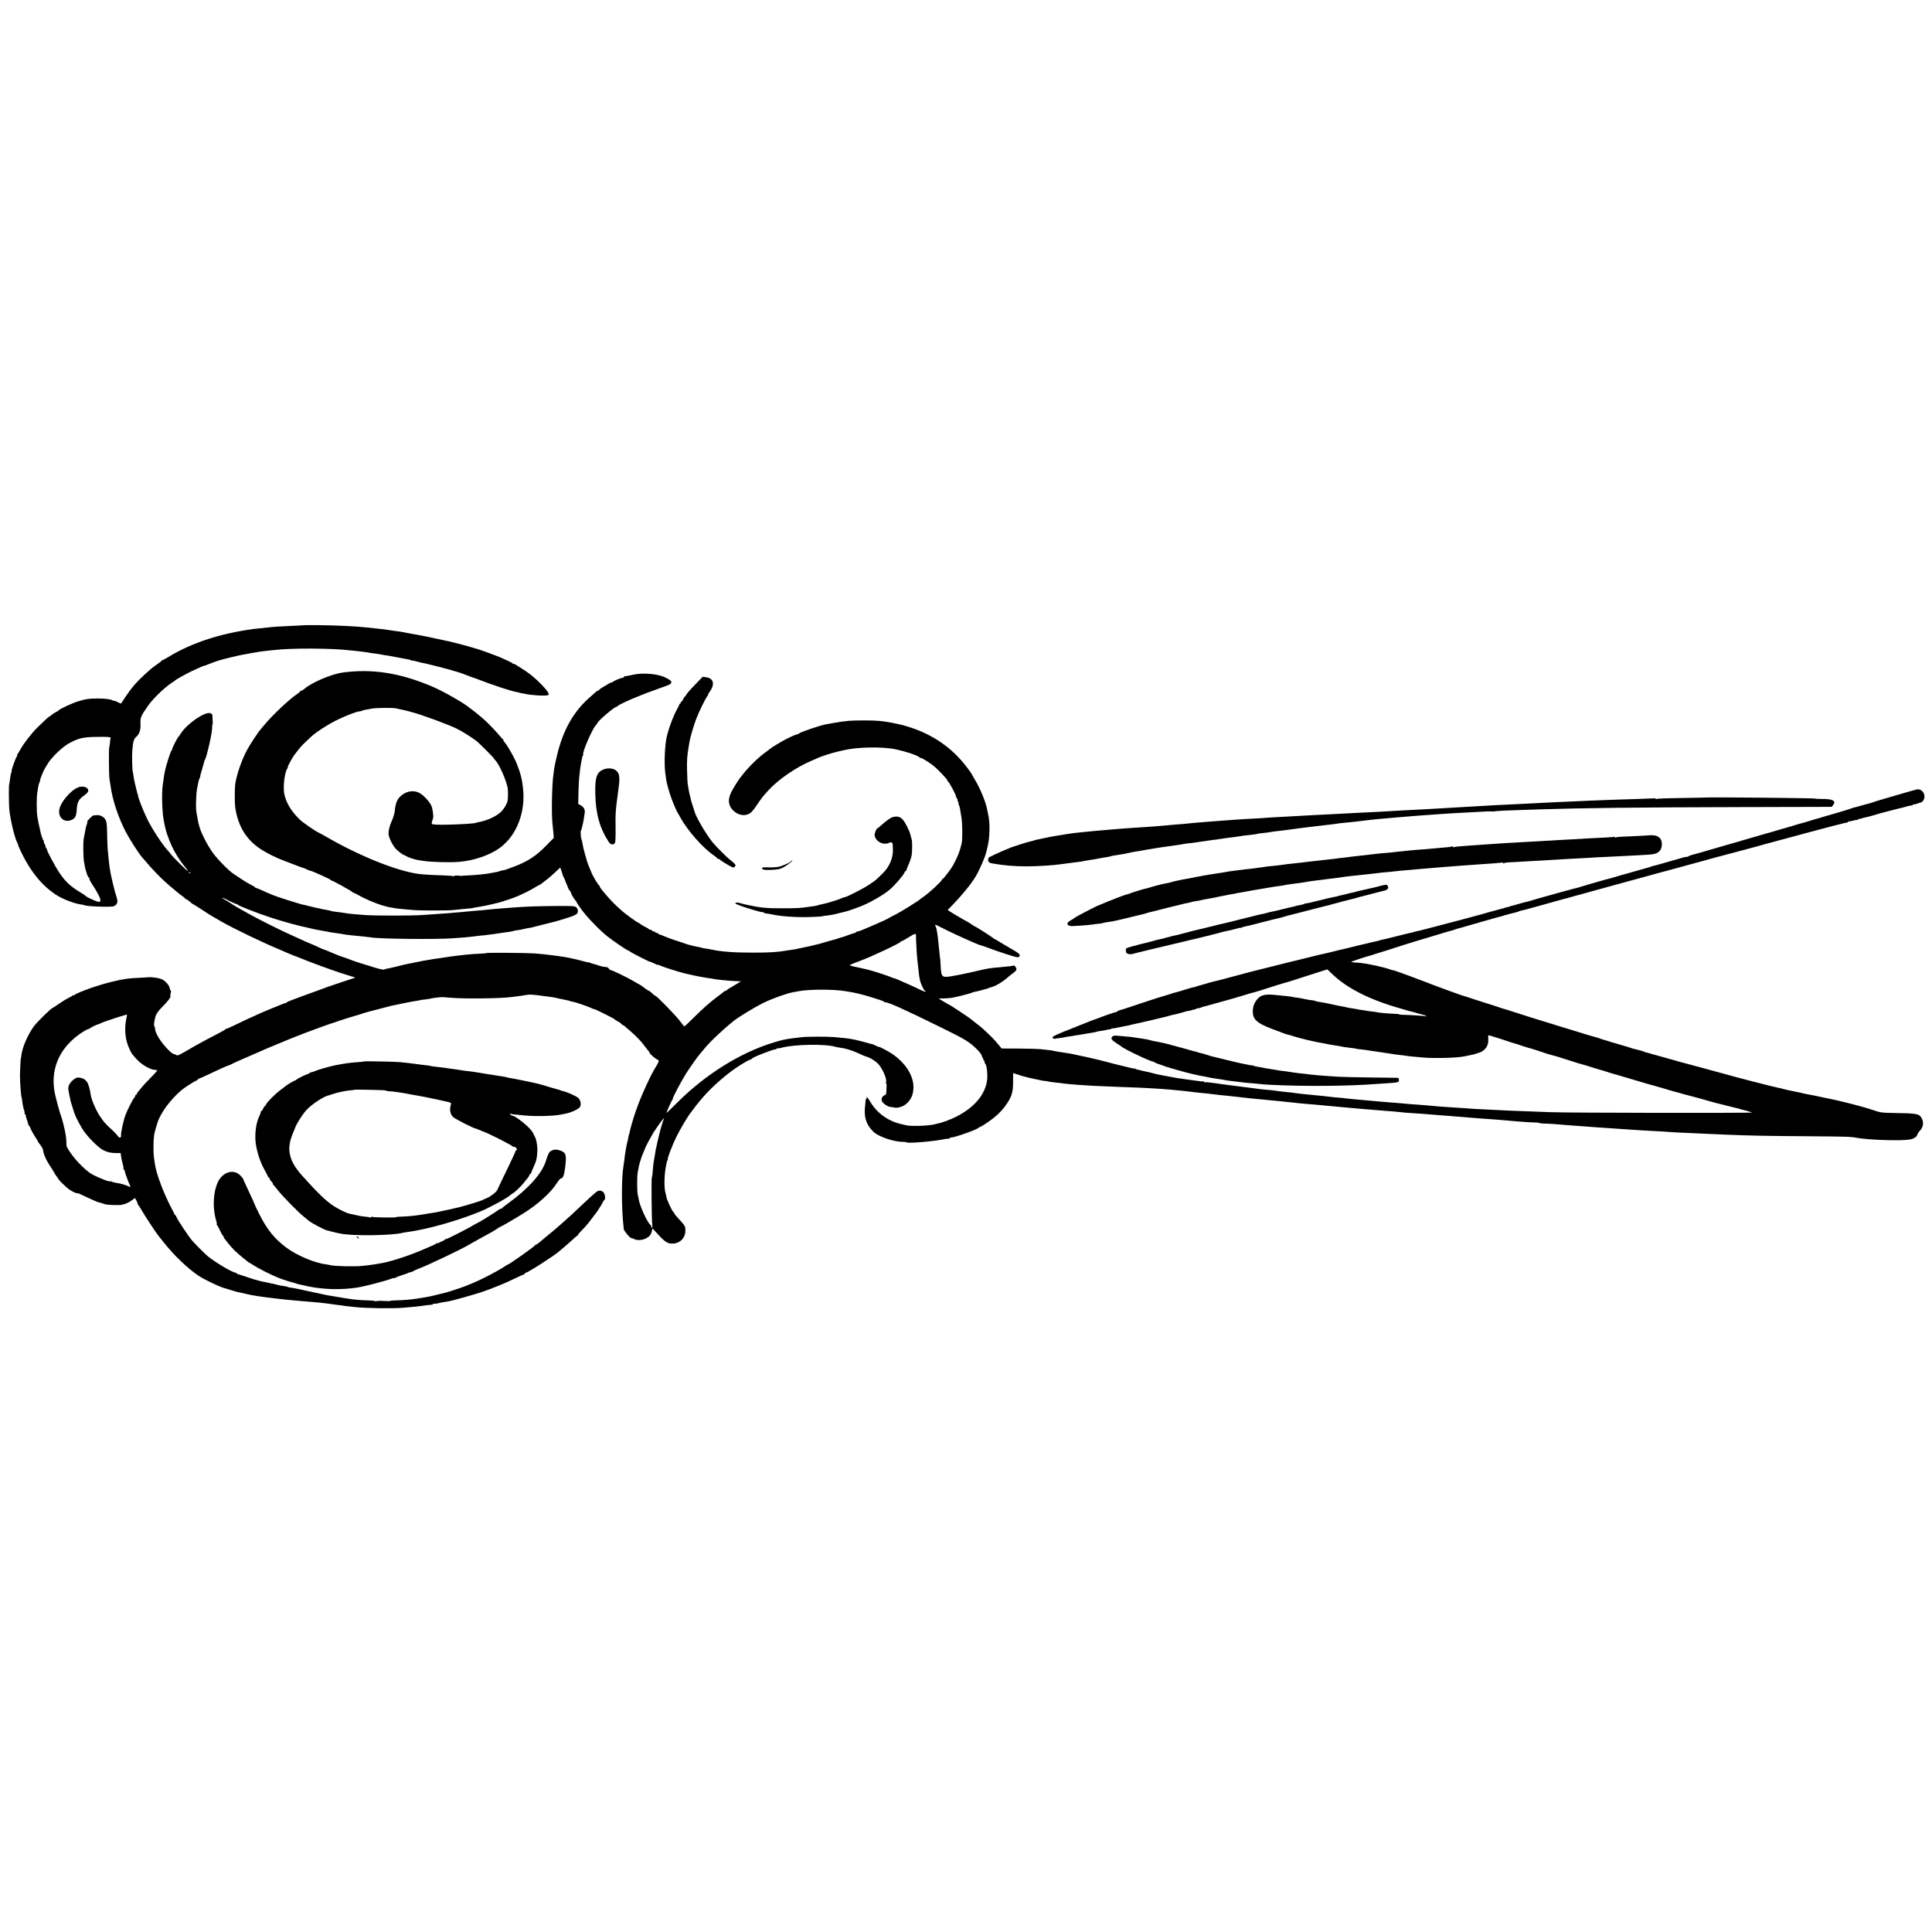 <?xml version="1.0" standalone="no"?>
<!DOCTYPE svg PUBLIC "-//W3C//DTD SVG 20010904//EN"
 "http://www.w3.org/TR/2001/REC-SVG-20010904/DTD/svg10.dtd">
<svg version="1.0" xmlns="http://www.w3.org/2000/svg"
 width="2400pt" height="2400pt" viewBox="0 0 2400 2400"
 preserveAspectRatio="xMidYMid meet">
<g transform="translate(0,2400) scale(0.1,-0.1)"
fill="#000000" stroke="none">
<path d="M3797 16234 c-1 -1 -69 -4 -152 -8 -153 -6 -249 -12 -320 -21 -22 -3
-65 -7 -95 -10 -30 -3 -68 -7 -85 -9 -414 -57 -765 -172 -1051 -346 -36 -22
-70 -40 -74 -40 -5 0 -10 -3 -12 -7 -1 -5 -25 -24 -53 -43 -62 -43 -74 -53
-143 -115 -110 -100 -177 -177 -249 -285 -31 -47 -57 -87 -59 -89 -2 -2 -21 6
-44 18 -22 11 -40 18 -40 15 0 -2 -8 0 -19 5 -30 16 -99 25 -196 24 -101 0
-140 -6 -234 -35 -68 -20 -233 -97 -239 -110 -2 -4 -18 -15 -36 -23 -19 -9
-43 -25 -54 -35 -12 -11 -24 -20 -26 -20 -9 0 -61 -48 -150 -136 -79 -78 -171
-198 -216 -279 -12 -22 -27 -46 -32 -52 -6 -7 -8 -13 -4 -13 4 0 0 -10 -8 -22
-18 -29 -68 -170 -61 -176 2 -3 0 -12 -5 -21 -5 -9 -12 -44 -15 -76 -4 -33 -9
-63 -11 -67 -6 -10 -5 -242 1 -308 12 -130 65 -353 100 -420 8 -16 13 -30 11
-30 -3 0 20 -50 49 -110 115 -232 257 -401 430 -511 80 -50 214 -102 298 -114
23 -4 44 -8 47 -10 26 -16 336 -26 365 -12 46 23 54 55 30 122 -8 22 -28 96
-44 165 -28 118 -37 168 -46 250 -2 19 -6 60 -10 90 -9 83 -13 172 -15 302 -2
95 -6 122 -21 148 -22 35 -67 58 -107 54 -15 -1 -33 -2 -40 -3 -15 -1 -85 -71
-78 -78 3 -3 1 -16 -4 -29 -10 -24 -16 -52 -26 -109 -3 -16 -9 -50 -14 -73 -9
-49 -6 -251 5 -297 4 -16 8 -39 9 -50 2 -11 6 -27 8 -35 3 -8 11 -34 18 -57 7
-24 17 -43 22 -43 4 0 8 -7 8 -16 0 -8 12 -34 27 -57 43 -64 51 -78 80 -132
42 -79 41 -109 -6 -95 -37 10 -139 59 -146 69 -2 5 -35 27 -72 49 -118 71
-186 135 -260 247 -47 70 -156 275 -147 275 2 0 -3 11 -12 25 -9 14 -13 25
-10 25 4 0 -1 11 -10 25 -9 14 -13 25 -9 25 4 0 3 6 -2 13 -10 12 -34 78 -39
107 -2 8 -8 38 -14 65 -7 28 -13 59 -15 70 -2 11 -7 38 -11 60 -10 57 -11 231
-2 290 4 28 10 65 13 83 3 19 10 42 15 52 6 11 9 23 9 27 -2 7 7 34 28 83 3 8
7 17 8 20 3 12 38 73 67 117 49 75 176 195 248 235 120 67 177 81 342 84 151
3 192 -1 182 -18 -3 -5 -7 -29 -8 -52 -2 -24 -5 -47 -8 -52 -9 -14 -6 -361 3
-409 4 -23 10 -60 13 -81 21 -164 93 -383 185 -562 49 -94 156 -262 203 -318
146 -173 256 -285 377 -384 23 -19 53 -44 65 -55 12 -11 39 -31 59 -45 20 -14
37 -28 37 -32 0 -5 5 -8 10 -8 11 0 24 -10 61 -42 10 -10 21 -18 24 -18 3 0
52 -30 108 -67 57 -38 112 -73 123 -79 11 -7 68 -40 128 -74 152 -87 512 -260
731 -351 11 -4 50 -22 88 -38 37 -16 70 -30 72 -30 3 -1 22 -8 43 -16 54 -23
225 -89 312 -120 41 -15 82 -29 90 -32 8 -4 18 -7 23 -8 4 -2 9 -4 12 -5 3 -1
8 -3 13 -4 4 -1 21 -7 37 -13 17 -7 77 -26 135 -44 l105 -33 -170 -56 c-93
-31 -177 -60 -185 -63 -8 -4 -64 -24 -125 -46 -60 -21 -148 -53 -195 -71 -47
-18 -105 -40 -130 -49 -25 -9 -46 -19 -48 -23 -2 -5 -9 -8 -16 -8 -12 0 -336
-134 -371 -153 -11 -6 -22 -12 -25 -12 -11 -3 -105 -47 -214 -100 -62 -30
-118 -55 -124 -55 -6 0 -12 -3 -14 -8 -1 -4 -50 -32 -108 -61 -58 -30 -123
-64 -145 -76 -96 -52 -163 -90 -248 -140 -72 -42 -94 -51 -105 -42 -8 6 -23
12 -35 14 -11 2 -41 25 -66 51 -95 97 -163 206 -165 263 -1 16 -4 29 -8 29
-13 0 3 107 23 148 12 24 50 71 86 106 60 59 99 113 89 123 -2 3 0 18 4 34 5
16 5 31 1 34 -5 2 -11 17 -14 33 -7 35 -52 85 -94 106 -18 9 -55 18 -82 21
-26 2 -52 5 -57 6 -5 1 -11 1 -14 0 -3 -1 -54 -4 -115 -7 -159 -7 -192 -11
-355 -50 -163 -38 -426 -131 -467 -165 -7 -7 -13 -8 -13 -3 0 5 -4 4 -8 -2 -4
-6 -28 -20 -53 -32 -25 -12 -78 -45 -118 -72 -40 -28 -74 -50 -76 -50 -15 0
-186 -167 -231 -225 -72 -94 -147 -264 -158 -360 -3 -22 -5 -40 -6 -40 -4 0
-11 -130 -12 -205 -1 -92 14 -285 21 -285 2 0 4 -16 6 -35 5 -48 15 -99 26
-127 5 -14 7 -29 3 -34 -3 -5 0 -9 5 -9 6 0 10 -3 9 -7 -2 -7 15 -66 29 -103
4 -8 5 -18 5 -22 -1 -5 2 -8 6 -8 4 0 14 -17 21 -37 8 -21 31 -64 52 -96 22
-32 39 -62 39 -65 0 -4 14 -24 31 -45 17 -21 33 -50 34 -65 5 -49 42 -132 91
-202 17 -25 39 -61 49 -80 10 -18 24 -40 31 -48 8 -7 14 -17 14 -20 0 -13 100
-111 143 -140 42 -29 85 -48 100 -44 4 1 60 -23 123 -54 63 -30 126 -57 139
-60 13 -2 35 -8 47 -13 13 -5 26 -9 31 -10 4 0 8 -1 10 -2 24 -8 168 -12 197
-6 57 13 80 24 121 52 l46 33 18 -34 c9 -18 17 -36 15 -40 -1 -4 2 -10 7 -13
5 -3 24 -33 43 -66 30 -54 177 -278 207 -315 6 -8 41 -51 76 -95 124 -155 292
-315 422 -402 76 -51 284 -149 335 -158 3 -1 32 -9 65 -20 75 -23 74 -23 110
-30 17 -3 50 -11 75 -17 25 -6 54 -12 65 -14 11 -1 49 -8 85 -15 36 -6 81 -12
100 -14 19 -2 53 -6 75 -9 22 -3 63 -8 90 -11 28 -3 71 -8 97 -11 43 -4 84 -8
213 -19 183 -15 263 -23 300 -29 20 -4 92 -13 155 -21 19 -2 35 -4 35 -5 0 -1
20 -3 45 -6 25 -2 65 -7 90 -10 128 -15 466 -21 600 -10 141 12 202 18 221 21
26 5 129 18 147 18 6 0 12 4 12 9 0 5 4 6 10 3 5 -3 27 -1 47 4 34 9 61 14
138 26 45 7 326 86 407 114 141 48 295 111 411 168 59 29 112 53 117 53 6 0
10 5 10 10 0 6 3 9 8 8 17 -5 367 219 421 270 10 9 37 32 60 51 23 19 68 58
99 87 31 30 60 54 64 54 5 0 8 4 8 10 0 5 19 28 43 52 48 48 92 100 122 142
11 16 25 33 30 40 26 27 97 136 114 173 5 11 14 24 19 27 16 10 8 73 -12 95
-11 12 -31 21 -45 21 -29 0 -42 -10 -200 -158 -160 -151 -170 -160 -247 -228
-88 -79 -112 -99 -204 -174 -41 -34 -87 -72 -103 -86 -15 -13 -31 -24 -36 -24
-5 0 -11 -4 -13 -8 -6 -16 -326 -242 -342 -242 -3 0 -24 -13 -48 -29 -80 -53
-283 -159 -388 -201 -30 -12 -68 -28 -85 -35 -32 -14 -207 -72 -240 -80 -11
-3 -56 -14 -100 -25 -104 -26 -118 -29 -195 -41 -36 -5 -76 -12 -90 -14 -40
-8 -170 -18 -242 -19 -38 -1 -68 -3 -68 -6 0 -4 -41 -4 -135 1 -5 0 -22 -2
-37 -4 -16 -2 -28 -1 -28 2 0 3 -35 6 -78 7 -70 1 -174 9 -234 19 -13 2 -41 7
-63 10 -44 7 -133 22 -180 30 -16 3 -41 7 -55 10 -34 8 -56 13 -115 25 -27 6
-59 12 -70 15 -106 24 -216 47 -242 49 -17 2 -36 6 -41 10 -6 3 -32 9 -58 12
-27 3 -51 7 -55 10 -4 2 -51 13 -105 24 -55 11 -106 22 -114 24 -71 18 -117
32 -190 58 -47 16 -91 30 -97 31 -7 0 -13 4 -13 9 0 4 -6 8 -14 8 -36 0 -263
135 -348 207 -39 33 -150 145 -193 194 -44 50 -195 279 -195 295 0 8 -3 14 -7
14 -5 0 -13 10 -18 23 -6 12 -23 45 -37 72 -99 191 -185 420 -203 540 -3 16
-9 56 -13 87 -8 57 -7 214 2 275 4 27 16 72 41 153 38 123 162 291 300 408 30
26 146 101 175 114 17 7 30 16 30 20 0 5 4 8 9 8 5 0 58 23 117 51 60 28 136
64 169 79 33 15 71 31 85 35 14 4 30 11 35 15 6 4 64 31 130 60 66 28 136 59
155 67 19 9 53 23 75 33 22 10 56 24 75 33 19 8 76 32 125 52 50 20 104 42
120 50 17 7 73 29 125 50 52 20 104 40 115 45 35 15 326 120 344 124 9 1 28 8
42 14 30 12 251 81 277 87 9 2 30 8 47 15 16 6 55 17 85 25 30 7 100 25 155
40 118 32 99 27 252 59 68 14 144 28 170 32 27 3 51 8 54 10 3 1 32 6 65 9 32
4 61 8 64 10 8 5 113 18 140 18 14 0 59 -3 100 -7 163 -16 648 -10 770 9 14 2
48 7 77 10 29 3 74 10 100 15 44 8 79 6 238 -16 22 -3 56 -7 75 -10 19 -2 46
-7 60 -11 14 -3 32 -7 40 -9 8 -2 31 -6 50 -10 19 -5 40 -9 45 -10 6 -1 13 -3
18 -4 4 -1 12 -4 17 -5 6 -1 11 -3 13 -5 1 -1 11 -3 22 -4 32 -4 207 -65 238
-82 15 -8 27 -12 27 -9 0 6 241 -114 250 -124 7 -8 41 -29 60 -38 8 -4 23 -15
33 -26 9 -11 17 -17 17 -13 0 4 6 1 14 -6 7 -7 35 -32 62 -54 88 -75 152 -142
199 -209 11 -15 28 -36 38 -47 9 -10 17 -22 17 -27 0 -12 67 -70 95 -83 21 -9
22 -14 12 -37 -6 -14 -19 -37 -28 -51 -57 -85 -190 -375 -239 -520 -12 -36
-25 -72 -28 -80 -3 -8 -6 -19 -8 -25 -1 -5 -12 -41 -24 -80 -11 -38 -23 -83
-26 -99 -2 -16 -7 -32 -9 -36 -2 -4 -7 -22 -10 -41 -3 -19 -10 -50 -15 -69 -5
-19 -12 -53 -15 -75 -4 -22 -8 -50 -10 -61 -2 -12 -7 -48 -10 -80 -4 -33 -9
-67 -11 -78 -24 -130 -24 -513 0 -726 2 -14 4 -34 4 -46 2 -24 77 -114 95
-114 7 0 23 -6 37 -13 41 -22 119 -12 165 21 30 21 42 38 50 70 l11 42 69 -75
c91 -99 124 -118 191 -113 88 7 150 75 148 163 -1 55 1 52 -96 159 -21 22 -38
44 -38 48 0 4 -6 13 -14 20 -24 24 -94 180 -88 195 0 2 -4 17 -9 35 -22 73
-19 234 7 358 9 42 9 45 17 58 5 6 6 12 3 12 -11 0 57 178 105 275 47 96 147
265 179 302 8 10 26 34 40 53 13 19 29 40 35 46 5 6 24 28 40 49 109 136 288
299 445 407 74 51 171 107 184 106 5 0 12 4 15 9 10 15 96 52 239 103 28 10
52 16 52 13 0 -3 7 0 15 7 8 7 15 10 15 7 0 -3 23 1 52 8 159 43 546 48 666
11 9 -3 33 -8 52 -10 79 -10 158 -35 248 -77 34 -17 71 -32 81 -34 34 -6 101
-45 140 -81 56 -50 123 -198 108 -238 -4 -9 -3 -16 1 -16 4 0 7 -12 6 -27 -1
-16 -3 -47 -3 -70 -1 -24 -6 -43 -11 -43 -6 0 -20 -8 -31 -19 -31 -29 -20 -71
26 -102 20 -14 43 -26 49 -27 6 -1 27 -5 46 -7 53 -9 52 -9 100 5 61 16 124
82 144 150 51 171 -45 366 -250 508 -41 28 -164 93 -164 87 0 -3 -17 3 -37 14
-21 10 -41 19 -45 20 -5 1 -9 1 -10 2 -2 0 -10 2 -18 4 -8 2 -51 14 -95 26
-86 22 -88 23 -152 34 -43 7 -71 10 -203 22 -80 7 -345 6 -395 -1 -16 -2 -55
-7 -85 -10 -118 -14 -159 -22 -275 -58 -410 -125 -844 -397 -1192 -745 -73
-73 -133 -130 -133 -128 0 14 66 161 75 167 5 4 7 8 3 8 -11 0 100 211 164
313 47 75 147 216 172 243 6 7 27 31 46 55 73 92 228 239 377 359 55 44 261
170 358 218 108 54 300 123 380 137 17 2 41 7 55 10 129 27 450 28 600 1 14
-2 43 -7 65 -11 49 -8 143 -31 210 -51 130 -39 191 -60 196 -67 3 -5 10 -8 15
-8 36 3 230 -84 689 -310 306 -150 351 -178 443 -266 33 -32 64 -70 67 -86 4
-15 11 -30 16 -33 5 -3 7 -10 4 -15 -4 -5 -1 -9 4 -9 6 0 11 -9 11 -19 0 -11
4 -22 9 -25 12 -8 24 -70 26 -141 8 -251 -215 -481 -575 -592 -8 -2 -16 -4
-17 -4 -2 -1 -31 -8 -65 -16 -77 -19 -287 -26 -348 -12 -25 6 -52 12 -60 14
-166 36 -310 140 -392 283 -16 28 -34 52 -40 52 -5 0 -6 -4 -3 -10 3 -5 2 -10
-2 -10 -5 0 -9 -8 -10 -17 -1 -10 -5 -55 -9 -99 -10 -124 22 -212 108 -295 64
-61 256 -125 370 -124 21 0 38 -2 38 -5 0 -16 322 9 450 35 35 8 68 11 71 9 4
-2 10 0 14 6 3 5 14 10 24 10 44 0 332 103 339 122 2 4 8 8 14 8 13 0 112 65
173 114 71 57 121 112 165 179 60 90 75 145 75 270 0 59 0 107 1 107 2 0 70
-22 84 -27 17 -7 14 -6 100 -28 36 -9 79 -18 95 -21 17 -3 46 -9 65 -14 19 -4
42 -8 50 -8 8 0 26 -3 40 -6 14 -4 50 -9 80 -12 30 -3 66 -7 80 -9 72 -13 341
-33 555 -40 55 -2 100 -4 100 -4 0 -1 67 -3 150 -6 190 -6 426 -19 545 -30
134 -12 259 -25 293 -31 15 -2 51 -6 80 -9 28 -2 70 -6 92 -9 22 -3 60 -8 85
-10 25 -3 63 -7 85 -10 22 -2 72 -8 110 -11 93 -10 111 -12 170 -19 53 -7 116
-13 205 -21 30 -3 75 -7 100 -10 25 -3 72 -7 105 -10 33 -3 76 -7 95 -10 19
-2 60 -6 90 -9 30 -3 75 -8 100 -11 25 -3 74 -7 110 -10 36 -3 85 -7 110 -9
25 -3 77 -7 115 -11 39 -3 88 -8 110 -10 22 -3 65 -7 95 -9 63 -6 176 -16 235
-21 22 -2 78 -6 125 -10 47 -4 101 -8 120 -10 19 -2 78 -7 130 -10 52 -4 104
-9 115 -11 11 -2 63 -7 115 -10 52 -3 113 -8 135 -9 22 -2 72 -6 110 -9 174
-13 223 -17 270 -21 28 -3 79 -7 115 -9 36 -3 94 -8 130 -11 68 -6 142 -11
270 -20 41 -3 102 -8 135 -11 33 -3 78 -7 100 -9 22 -1 85 -6 140 -11 55 -4
121 -8 147 -8 27 -1 48 -3 48 -6 0 -3 26 -6 58 -7 65 -1 207 -11 267 -18 22
-2 83 -7 135 -10 52 -4 120 -9 150 -11 30 -3 84 -7 120 -9 87 -5 317 -21 445
-30 65 -5 136 -9 340 -20 44 -2 80 -5 80 -5 0 -2 266 -16 475 -24 69 -3 181
-8 250 -11 240 -11 519 -17 1020 -20 462 -3 534 -5 610 -20 141 -26 537 -39
650 -21 52 8 93 34 98 62 2 10 17 33 34 51 41 42 48 104 19 154 -32 55 -54 59
-381 64 -105 1 -137 6 -200 28 -41 14 -95 31 -120 38 -25 7 -49 14 -55 15 -90
26 -289 75 -365 90 -14 2 -65 13 -115 24 -87 19 -117 25 -179 36 -16 3 -59 12
-95 21 -36 8 -73 16 -81 17 -36 6 -136 29 -150 34 -8 3 -24 7 -35 8 -56 10
-548 137 -675 174 -19 6 -136 37 -260 71 -124 33 -229 61 -235 63 -5 2 -23 6
-40 10 -16 4 -37 10 -45 13 -8 3 -22 7 -30 9 -8 2 -87 24 -175 49 -88 25 -171
48 -184 51 -14 3 -29 8 -35 12 -6 3 -15 7 -21 8 -5 1 -30 7 -55 14 -25 7 -47
12 -50 12 -3 0 -16 5 -30 10 -14 5 -32 11 -40 13 -8 2 -46 13 -85 25 -38 12
-77 23 -85 25 -8 1 -38 10 -66 20 -28 9 -57 18 -65 19 -8 2 -26 8 -42 14 -15
7 -38 14 -50 16 -12 3 -65 18 -117 34 -52 17 -135 42 -185 57 -49 14 -101 30
-115 35 -14 5 -72 23 -130 40 -58 17 -116 35 -130 40 -14 5 -86 27 -160 50
-74 23 -169 53 -210 67 -41 14 -82 26 -90 28 -8 2 -33 9 -55 17 -22 8 -62 22
-90 30 -115 36 -311 99 -325 105 -8 3 -23 8 -32 9 -22 5 -304 107 -463 169
-119 46 -287 108 -335 125 -14 4 -34 11 -45 16 -11 4 -29 9 -40 11 -11 1 -29
7 -40 12 -18 9 -167 46 -225 56 -14 3 -36 7 -50 10 -41 8 -112 17 -157 18 -23
1 -44 5 -47 8 -4 4 187 67 254 84 8 2 16 4 18 5 1 2 7 4 12 5 6 1 12 4 15 5 3
1 8 3 13 4 13 3 186 57 242 76 75 26 456 142 475 146 6 1 56 16 112 34 57 17
104 31 105 30 2 -1 17 4 33 10 17 7 37 13 45 15 8 2 65 17 125 35 61 18 117
34 125 35 8 2 15 4 15 5 0 1 7 3 15 5 35 9 60 16 145 41 50 14 97 27 105 29 8
1 22 5 30 8 17 7 122 35 159 43 13 3 31 9 40 13 9 5 18 9 21 8 6 -1 138 33
160 41 8 3 20 6 25 7 6 2 93 26 195 54 102 29 193 54 204 56 10 2 44 12 75 21
31 9 63 18 71 19 8 2 49 14 90 25 41 12 82 23 90 25 8 2 98 27 200 55 102 28
235 65 295 81 61 16 117 32 125 34 37 11 167 46 182 50 9 2 51 13 93 25 42 12
84 23 93 25 9 2 91 25 182 50 91 25 174 47 185 50 11 2 20 4 20 5 0 1 7 3 15
5 8 2 42 11 75 21 33 9 67 18 75 20 8 2 42 11 75 20 33 9 67 18 75 20 8 2 31
8 50 13 151 40 237 63 250 67 8 2 40 10 70 19 30 9 62 18 70 20 8 2 125 33
260 70 135 36 252 68 260 70 52 13 251 66 278 74 18 5 35 10 37 10 3 1 6 1 8
2 1 0 9 2 17 4 8 1 44 11 80 20 36 10 71 18 78 18 6 0 12 5 12 10 0 6 3 8 6 4
3 -3 26 1 52 8 25 8 49 12 54 9 4 -3 8 0 8 7 0 7 3 10 6 6 3 -3 17 -2 30 3 14
6 35 12 47 14 12 2 42 9 67 16 25 7 50 13 55 15 6 1 17 5 25 8 8 3 69 20 135
37 66 17 129 33 140 36 11 3 29 7 40 9 11 3 42 11 69 19 27 8 53 13 58 10 4
-3 8 0 8 7 0 7 3 10 6 6 3 -3 23 1 45 8 22 8 41 15 44 15 39 5 64 65 45 110
-16 38 -51 60 -86 54 -15 -3 -105 -28 -199 -56 -93 -28 -206 -61 -250 -73 -44
-13 -93 -28 -110 -35 -16 -6 -32 -11 -35 -11 -3 0 -23 -5 -45 -11 -22 -6 -42
-12 -45 -13 -3 -1 -25 -7 -50 -14 -25 -7 -46 -13 -47 -12 -2 0 -20 -5 -40 -13
-21 -8 -81 -27 -133 -42 -52 -15 -139 -40 -193 -56 -54 -17 -104 -31 -110 -32
-7 -1 -43 -13 -82 -25 -38 -12 -80 -25 -93 -27 -13 -3 -42 -11 -65 -18 -23 -8
-69 -22 -102 -31 -33 -9 -97 -28 -142 -41 -46 -14 -89 -27 -95 -28 -7 -2 -33
-9 -58 -16 -25 -7 -49 -15 -55 -16 -5 -1 -50 -15 -100 -29 -49 -15 -103 -30
-120 -35 -16 -5 -55 -16 -85 -25 -30 -9 -62 -18 -70 -20 -8 -2 -55 -16 -105
-30 -146 -44 -358 -104 -380 -109 -5 -1 -20 -7 -31 -14 -12 -6 -23 -9 -26 -7
-2 2 -26 -3 -53 -11 -28 -8 -57 -17 -65 -19 -8 -2 -40 -11 -70 -20 -30 -9 -62
-18 -70 -20 -8 -2 -40 -11 -70 -20 -30 -9 -66 -18 -79 -21 -14 -3 -28 -7 -33
-10 -4 -3 -16 -7 -25 -9 -10 -2 -58 -16 -108 -30 -49 -14 -97 -28 -105 -30
-35 -9 -228 -64 -258 -74 -18 -5 -35 -10 -37 -10 -3 -1 -6 -1 -7 -2 -2 0 -10
-2 -18 -4 -32 -8 -326 -93 -340 -99 -8 -3 -26 -8 -40 -10 -14 -3 -90 -24 -170
-46 -244 -69 -284 -80 -301 -84 -8 -2 -40 -12 -70 -21 -30 -9 -65 -19 -79 -21
-14 -3 -45 -11 -70 -19 -25 -7 -58 -17 -75 -21 -40 -10 -45 -11 -47 -14 -2 -1
-11 -3 -20 -6 -10 -2 -26 -6 -35 -8 -10 -3 -18 -5 -18 -6 0 -1 -7 -3 -16 -5
-9 -1 -43 -11 -75 -20 -33 -9 -61 -17 -64 -17 -3 0 -27 -7 -54 -15 -27 -8 -57
-17 -65 -19 -9 -2 -65 -17 -126 -34 -60 -16 -119 -32 -130 -35 -11 -2 -44 -11
-73 -19 -29 -8 -55 -15 -57 -15 -3 -1 -6 -1 -7 -2 -2 0 -70 -18 -153 -40 -82
-22 -158 -42 -168 -44 -10 -2 -26 -6 -35 -9 -9 -3 -30 -8 -47 -11 -38 -8 -60
-13 -60 -15 0 -2 -14 -5 -55 -13 -14 -3 -54 -13 -90 -22 -36 -9 -72 -18 -80
-20 -8 -2 -35 -8 -60 -15 -25 -7 -56 -14 -70 -17 -40 -8 -55 -11 -55 -13 0 -1
-10 -3 -21 -6 -12 -2 -123 -28 -247 -58 -124 -31 -236 -58 -249 -60 -13 -3
-52 -13 -88 -22 -36 -9 -74 -18 -85 -20 -11 -1 -85 -19 -165 -39 -80 -20 -153
-38 -162 -40 -9 -2 -63 -15 -120 -29 -57 -15 -112 -28 -123 -31 -11 -2 -92
-22 -180 -45 -88 -22 -167 -42 -175 -44 -8 -2 -42 -11 -75 -20 -33 -9 -68 -19
-78 -21 -10 -2 -52 -14 -95 -25 -42 -12 -84 -23 -92 -25 -8 -2 -35 -8 -60 -15
-25 -7 -54 -14 -65 -16 -11 -2 -49 -13 -85 -24 -36 -11 -76 -22 -88 -25 -12
-2 -27 -7 -33 -10 -5 -4 -20 -8 -32 -9 -12 -2 -60 -15 -107 -30 -47 -15 -96
-30 -109 -32 -14 -3 -52 -14 -85 -26 -34 -11 -68 -21 -76 -23 -23 -5 -315
-100 -415 -135 -49 -17 -101 -33 -115 -36 -13 -3 -31 -11 -39 -17 -8 -7 -17
-11 -20 -11 -3 1 -17 -3 -31 -8 -14 -5 -32 -11 -40 -13 -8 -2 -46 -15 -85 -30
-38 -15 -74 -28 -80 -30 -35 -11 -66 -23 -210 -81 -88 -35 -164 -66 -170 -68
-14 -4 -51 -20 -119 -50 -49 -22 -57 -28 -46 -41 7 -8 15 -13 19 -11 4 3 34 8
66 11 33 4 63 9 67 11 3 2 27 7 51 9 25 3 56 8 68 11 13 2 40 7 59 9 19 3 60
10 90 15 30 5 70 12 89 15 19 3 37 8 40 10 4 2 27 6 51 9 25 3 60 10 78 15 17
5 32 7 32 4 0 -3 6 0 13 6 8 6 16 9 18 6 3 -2 32 2 64 10 33 7 76 16 96 19 20
3 42 8 50 10 8 3 25 8 39 10 85 17 451 103 480 114 8 3 26 7 40 9 14 2 56 14
95 25 38 12 79 22 90 22 11 1 26 5 33 9 6 5 12 6 12 3 0 -3 16 2 35 10 19 8
35 12 35 10 0 -3 15 1 33 9 17 7 34 13 37 13 3 -1 30 6 60 15 30 8 123 34 205
57 83 23 168 48 190 55 75 23 154 47 172 50 10 2 18 4 18 5 0 1 7 3 15 5 8 1
42 12 75 23 78 26 267 85 280 87 6 1 13 3 18 5 4 1 10 3 15 4 4 1 36 12 72 23
66 22 247 79 352 113 l57 18 67 -64 c184 -175 468 -317 849 -424 44 -12 87
-25 95 -28 8 -3 24 -7 35 -9 11 -2 31 -7 45 -12 14 -5 49 -15 78 -21 28 -7 55
-17 59 -23 3 -6 1 -7 -6 -3 -10 6 -155 16 -288 20 -24 0 -43 3 -43 6 0 3 -24
5 -53 6 -58 1 -194 13 -217 19 -8 2 -40 7 -70 10 -30 3 -62 7 -70 10 -8 2 -37
6 -64 10 -27 3 -52 8 -55 10 -3 1 -31 6 -61 10 -30 4 -58 9 -61 11 -4 2 -24 6
-45 10 -22 3 -59 10 -84 16 -25 5 -54 11 -65 14 -11 2 -44 9 -72 15 -29 5 -65
12 -80 14 -16 2 -29 4 -30 6 -2 1 -7 3 -13 4 -5 1 -11 3 -12 5 -2 1 -16 3 -33
5 -16 1 -43 5 -60 9 -63 13 -121 24 -135 24 -8 0 -26 3 -40 7 -14 3 -43 8 -65
10 -22 1 -71 7 -110 11 -128 15 -186 11 -228 -15 -44 -27 -84 -91 -91 -146
-16 -127 29 -177 229 -254 173 -66 185 -70 210 -75 11 -2 40 -11 65 -19 84
-28 267 -71 395 -92 11 -2 34 -6 50 -10 17 -3 46 -9 65 -11 19 -3 44 -7 55 -9
47 -10 73 -14 125 -20 55 -6 95 -12 95 -15 0 -1 16 -3 35 -4 32 -3 112 -14
150 -21 8 -1 40 -6 70 -10 30 -4 64 -9 75 -11 11 -2 40 -7 65 -10 25 -3 52 -7
60 -9 8 -2 42 -7 75 -10 33 -3 71 -8 85 -11 14 -3 52 -7 85 -10 33 -3 89 -7
125 -11 141 -12 416 -5 504 13 12 2 32 6 46 9 47 9 105 23 105 25 0 1 7 3 15
5 92 20 146 89 138 180 -2 25 -1 45 3 45 3 0 28 -7 55 -16 61 -20 74 -23 77
-24 1 0 43 -13 92 -30 50 -17 99 -33 110 -35 12 -3 48 -14 80 -26 33 -11 67
-22 76 -24 22 -4 179 -54 199 -62 8 -3 20 -7 25 -9 6 -1 35 -10 65 -19 30 -9
62 -17 70 -19 8 -2 22 -6 30 -9 8 -3 53 -18 100 -32 47 -15 92 -29 100 -32 8
-3 21 -7 28 -9 7 -1 46 -12 85 -24 40 -12 77 -23 82 -25 6 -1 17 -5 25 -8 8
-3 49 -16 90 -27 41 -12 82 -24 90 -27 8 -3 20 -7 25 -9 6 -1 48 -13 95 -27
271 -81 468 -139 485 -142 20 -5 97 -27 165 -48 19 -6 40 -12 45 -13 6 -1 35
-9 66 -18 31 -9 65 -18 75 -21 29 -6 275 -73 309 -84 32 -10 110 -31 135 -36
8 -2 53 -13 100 -25 47 -12 96 -24 109 -27 14 -2 28 -6 33 -9 5 -3 21 -8 36
-10 27 -5 80 -20 117 -34 22 -8 -2306 -5 -2505 4 -69 3 -199 8 -290 11 -91 3
-205 7 -255 10 -49 2 -142 7 -205 10 -137 6 -259 13 -355 21 -38 3 -100 7
-137 9 -79 4 -207 14 -263 21 -22 2 -78 7 -125 10 -47 3 -103 7 -125 9 -22 3
-65 6 -95 9 -152 11 -334 27 -470 40 -25 3 -76 7 -113 10 -37 4 -85 9 -105 11
-20 3 -64 8 -97 10 -33 2 -82 7 -110 11 -54 7 -99 11 -185 19 -89 8 -226 23
-272 31 -15 2 -53 6 -85 9 -32 3 -71 7 -88 10 -49 8 -106 14 -170 19 -33 3
-73 7 -90 10 -16 3 -50 7 -75 10 -38 4 -167 21 -320 41 -19 2 -84 11 -143 20
-59 9 -112 13 -118 10 -5 -4 -9 -1 -9 5 0 6 -3 9 -7 7 -7 -4 -31 -2 -177 19
-23 3 -52 7 -66 9 -70 9 -123 18 -180 30 -25 5 -60 12 -113 21 -15 2 -53 11
-85 19 -31 9 -70 18 -87 21 -16 3 -48 10 -70 16 -22 5 -44 11 -50 12 -5 1 -16
5 -22 9 -7 5 -13 6 -13 4 0 -3 -17 -1 -37 5 -45 11 -85 21 -173 42 -36 9 -81
20 -100 26 -40 12 -233 59 -270 66 -14 2 -56 11 -95 20 -84 19 -92 20 -141 29
-41 7 -53 9 -124 19 -25 4 -53 9 -63 12 -10 3 -39 8 -65 10 -26 3 -69 7 -97
11 -27 3 -147 6 -266 7 l-216 1 -29 35 c-71 86 -81 96 -209 215 -12 11 -48 40
-81 65 -32 25 -61 48 -64 51 -7 8 -248 169 -253 169 -4 0 -136 77 -145 85 -1
1 23 2 55 2 32 0 78 3 103 7 50 7 239 55 255 65 6 3 15 6 20 7 50 9 173 42
184 48 6 4 19 9 29 11 54 10 152 69 222 133 14 12 40 33 58 45 17 12 35 30 38
40 6 19 -23 60 -36 52 -9 -5 -67 -12 -160 -20 -117 -9 -164 -16 -265 -40 -55
-13 -111 -26 -125 -29 -14 -2 -47 -10 -75 -16 -27 -6 -90 -18 -138 -26 -129
-21 -134 -16 -142 131 -2 44 -4 80 -5 80 -1 0 -3 20 -15 133 -14 141 -17 165
-21 185 -2 12 -7 35 -9 51 -3 16 -10 38 -16 48 -9 16 2 13 58 -16 142 -74 469
-222 511 -231 19 -4 126 -42 157 -55 11 -5 83 -29 160 -54 120 -39 142 -43
154 -32 23 24 7 40 -91 96 -51 29 -117 68 -146 86 -28 19 -55 34 -60 35 -4 0
-14 7 -23 15 -19 17 -218 144 -226 144 -4 0 -20 10 -37 23 -17 12 -49 32 -71
44 -22 11 -54 29 -71 40 -17 10 -61 36 -97 57 -37 22 -65 41 -63 43 155 156
291 318 348 418 54 93 117 240 133 311 2 10 9 37 14 59 27 109 31 293 8 390
-2 11 -8 38 -12 60 -18 100 -85 265 -157 384 -21 34 -38 65 -38 68 0 2 -28 41
-62 86 -178 234 -417 401 -707 493 -82 26 -90 28 -166 44 -90 19 -145 28 -220
35 -66 7 -294 7 -365 1 -66 -6 -127 -15 -195 -27 -33 -7 -69 -13 -80 -14 -67
-10 -304 -89 -345 -114 -13 -9 -27 -15 -30 -15 -12 3 -129 -52 -197 -92 -17
-10 -53 -32 -80 -48 -26 -16 -50 -32 -53 -36 -3 -3 -25 -20 -50 -38 -90 -62
-221 -189 -295 -286 -11 -15 -25 -32 -31 -39 -19 -22 -83 -125 -108 -174 -47
-94 -41 -166 19 -228 55 -56 128 -75 188 -50 38 16 58 38 120 130 46 69 59 85
128 162 125 138 343 289 541 373 40 17 82 35 93 41 26 12 170 58 198 63 12 3
22 5 22 6 0 1 9 3 20 5 11 2 38 8 60 14 171 42 488 48 659 11 121 -26 261 -73
289 -98 9 -8 17 -12 17 -9 0 9 96 -49 150 -91 58 -46 180 -173 180 -189 0 -7
4 -13 8 -13 5 0 30 -40 56 -90 26 -49 44 -90 41 -90 -3 0 2 -11 11 -25 9 -14
13 -25 9 -25 -4 0 -2 -7 5 -15 7 -8 10 -15 6 -15 -3 0 -1 -12 5 -27 13 -31 13
-33 32 -153 14 -82 15 -279 3 -329 -24 -102 -48 -162 -107 -271 -23 -43 -120
-170 -130 -170 -5 0 -9 -5 -9 -10 0 -16 -159 -163 -223 -207 -23 -15 -44 -31
-47 -34 -15 -17 -236 -155 -300 -187 -41 -20 -77 -39 -80 -42 -9 -9 -108 -55
-250 -115 -36 -15 -79 -34 -97 -41 -17 -8 -38 -14 -46 -14 -9 0 -18 -4 -21 -9
-3 -5 -16 -11 -28 -14 -13 -3 -47 -14 -76 -25 -29 -11 -56 -21 -60 -21 -4 -1
-28 -8 -53 -16 -25 -9 -54 -18 -65 -20 -10 -3 -50 -14 -89 -25 -38 -12 -77
-23 -85 -25 -8 -1 -33 -8 -55 -13 -22 -6 -51 -13 -65 -16 -14 -2 -59 -12 -100
-21 -84 -19 -110 -23 -160 -29 -19 -3 -48 -7 -65 -10 -85 -14 -190 -20 -380
-20 -242 0 -400 12 -515 38 -14 3 -45 9 -70 12 -25 3 -48 8 -51 10 -3 2 -19 6
-35 8 -59 11 -123 27 -154 38 -8 4 -60 20 -115 38 -55 18 -118 40 -140 50 -64
28 -80 33 -87 32 -5 -1 -8 3 -8 8 0 6 -9 10 -20 10 -11 0 -20 5 -20 10 0 6 -9
10 -20 10 -11 0 -20 5 -20 10 0 6 -9 10 -20 10 -11 0 -20 3 -20 8 0 4 -15 13
-32 21 -18 8 -47 24 -65 37 -17 13 -34 24 -37 24 -11 0 -174 119 -212 155 -11
11 -39 36 -60 56 -75 69 -204 219 -204 237 0 6 -4 12 -8 14 -11 4 -78 116 -92
153 -6 16 -17 43 -25 60 -16 38 -27 66 -32 85 -6 23 -8 31 -26 90 -17 58 -26
97 -33 143 -2 16 -6 32 -9 37 -10 16 -16 100 -8 113 4 6 8 17 9 22 1 6 6 28
12 50 6 22 13 60 16 85 4 25 8 54 10 65 6 35 -14 72 -48 90 l-33 18 3 141 c2
78 6 161 9 186 8 81 15 135 18 150 2 8 7 38 12 65 4 28 12 56 17 63 6 6 8 12
5 12 -25 0 107 309 152 357 12 12 21 25 21 28 0 23 212 205 239 205 5 0 11 4
13 9 4 10 151 80 243 115 39 15 81 32 95 38 14 6 30 12 35 14 6 1 42 14 80 29
39 14 97 36 130 47 70 24 85 34 85 57 0 18 -69 58 -130 76 -101 29 -239 35
-335 15 -33 -7 -69 -14 -80 -16 -11 -1 -22 -3 -25 -4 -3 -1 -8 -2 -12 -1 -5 0
-8 -4 -8 -9 0 -6 -7 -10 -16 -10 -21 0 -117 -41 -126 -54 -4 -6 -8 -8 -8 -4 0
4 -13 0 -29 -10 -16 -9 -52 -30 -80 -47 -28 -16 -51 -33 -51 -37 0 -5 -5 -8
-11 -8 -6 0 -16 -6 -23 -12 -7 -7 -39 -35 -71 -63 -206 -177 -337 -405 -414
-722 -16 -65 -32 -140 -36 -168 -4 -27 -8 -61 -10 -75 -19 -130 -26 -499 -11
-620 3 -30 8 -81 11 -112 l4 -57 -92 -94 c-124 -127 -228 -196 -387 -257 -124
-47 -116 -45 -162 -53 -15 -3 -31 -8 -35 -10 -5 -3 -24 -8 -43 -11 -19 -3 -46
-8 -60 -11 -52 -12 -190 -26 -285 -30 -44 -2 -82 -4 -85 -5 -3 -2 -9 -1 -15 0
-28 6 -75 4 -75 -3 0 -4 -5 -5 -11 -1 -6 3 -64 8 -128 10 -129 3 -258 11 -311
19 -276 41 -726 223 -1130 456 -47 27 -96 54 -108 59 -35 15 -192 124 -227
158 -106 103 -170 207 -193 317 -19 89 5 280 39 321 6 8 8 14 4 14 -9 0 60
126 89 161 11 15 32 42 46 60 24 32 78 86 155 157 65 61 228 164 340 217 105
50 242 101 257 97 4 -1 20 3 35 9 15 6 42 13 58 15 17 2 41 7 55 10 44 11 274
14 310 4 19 -5 49 -11 65 -14 17 -3 48 -10 70 -16 22 -6 54 -15 70 -19 117
-31 454 -155 545 -201 75 -37 191 -110 253 -158 31 -25 207 -201 207 -207 0
-3 12 -18 26 -33 46 -48 128 -232 150 -337 6 -26 6 -133 0 -161 -8 -41 -48
-107 -84 -141 -62 -58 -181 -111 -287 -128 -11 -2 -20 -4 -20 -5 0 -15 -459
-34 -532 -21 -17 2 -22 9 -19 25 3 11 5 22 7 24 1 1 3 7 4 12 1 6 3 13 5 18 7
26 -5 114 -21 152 -24 53 -99 134 -151 161 -114 59 -269 -21 -292 -151 -3 -14
-5 -25 -6 -25 -1 0 -3 -16 -4 -35 -1 -19 -8 -53 -16 -75 -8 -22 -15 -42 -15
-45 -1 -3 -7 -18 -15 -35 -25 -59 -36 -111 -33 -149 4 -42 49 -135 86 -176 25
-28 93 -81 104 -81 5 0 19 -7 31 -15 26 -17 105 -42 155 -50 18 -2 46 -7 62
-9 96 -15 338 -21 445 -11 185 17 380 85 500 174 212 156 323 449 286 752 -14
114 -26 161 -73 285 -35 90 -138 267 -167 287 -7 5 -7 8 -1 8 7 0 7 3 0 8 -5
4 -37 38 -70 77 -58 67 -138 149 -187 190 -66 56 -97 82 -122 100 -16 11 -33
25 -40 30 -65 57 -325 206 -466 266 -399 170 -749 225 -1115 174 -144 -20
-393 -128 -479 -207 -11 -10 -26 -18 -33 -18 -7 0 -13 -3 -13 -7 0 -5 -17 -19
-37 -33 -102 -68 -319 -274 -413 -390 -25 -30 -47 -57 -50 -60 -18 -17 -126
-182 -158 -241 -65 -119 -128 -296 -148 -419 -10 -59 -10 -241 -1 -305 36
-234 139 -400 324 -519 68 -44 200 -109 263 -131 3 -1 19 -7 35 -14 17 -6 55
-21 85 -32 30 -12 64 -25 75 -29 11 -5 38 -14 60 -21 22 -7 45 -17 51 -21 7
-5 22 -11 34 -13 32 -6 254 -106 258 -116 2 -5 8 -9 14 -9 14 0 252 -132 256
-142 2 -4 8 -8 14 -8 5 0 35 -15 66 -33 70 -41 207 -99 287 -123 65 -19 74
-21 120 -29 17 -2 39 -6 50 -9 11 -2 58 -7 105 -11 47 -4 103 -9 125 -11 65
-6 426 -6 475 0 54 6 172 18 220 22 19 1 35 3 35 4 0 2 25 7 72 14 48 7 126
23 178 36 22 6 51 13 65 16 35 7 198 62 240 81 91 40 150 70 209 105 34 21 65
38 68 38 3 0 18 10 33 23 16 12 46 35 67 52 21 16 64 54 95 84 l58 54 10 -27
c5 -15 13 -39 17 -54 3 -15 12 -36 19 -47 7 -11 13 -23 13 -28 0 -4 9 -28 21
-53 11 -26 20 -49 20 -52 0 -3 7 -13 16 -23 8 -9 16 -23 18 -31 2 -17 47 -92
58 -96 4 -2 8 -8 8 -14 0 -5 27 -47 59 -91 70 -97 228 -261 326 -339 81 -64
250 -178 264 -178 5 0 11 -4 13 -8 2 -7 232 -125 248 -128 12 -2 47 -17 73
-30 15 -8 27 -13 27 -9 0 3 13 -1 29 -9 29 -15 238 -82 301 -96 19 -5 44 -10
55 -13 60 -15 185 -39 215 -43 19 -2 47 -6 62 -9 60 -14 221 -30 328 -34 l45
-1 -45 -28 c-25 -16 -61 -37 -80 -48 -19 -10 -41 -25 -48 -31 -7 -7 -17 -13
-22 -13 -5 0 -15 -6 -22 -12 -7 -7 -40 -33 -73 -57 -90 -67 -178 -144 -298
-263 -59 -60 -111 -108 -115 -108 -4 0 -28 28 -52 62 -47 65 -293 318 -309
318 -5 0 -23 14 -39 30 -17 17 -34 30 -39 30 -4 0 -32 18 -61 40 -29 22 -54
40 -57 40 -3 0 -33 17 -68 38 -92 54 -274 142 -295 142 -4 0 -13 9 -19 19 -8
12 -24 19 -45 19 -18 0 -53 8 -78 17 -25 9 -56 19 -69 21 -13 3 -32 9 -43 15
-10 5 -18 8 -18 5 0 -3 -24 2 -52 10 -128 35 -212 53 -333 69 -22 2 -58 7 -80
10 -51 7 -123 15 -205 21 -91 7 -583 11 -595 5 -5 -3 -32 -6 -60 -7 -114 -3
-271 -19 -445 -45 -41 -6 -86 -13 -100 -15 -14 -2 -36 -5 -50 -7 -14 -3 -43
-7 -65 -11 -47 -7 -71 -12 -140 -26 -62 -13 -93 -19 -125 -25 -14 -2 -72 -16
-130 -31 -58 -14 -114 -27 -126 -28 -11 -2 -26 -6 -32 -10 -11 -6 -95 15 -202
51 -25 8 -49 16 -55 17 -20 4 -151 48 -180 61 -16 7 -48 18 -70 25 -22 7 -56
19 -75 27 -19 8 -44 19 -55 23 -11 4 -36 15 -57 24 -20 9 -39 16 -43 16 -4 0
-42 16 -84 36 -42 20 -80 37 -86 38 -5 2 -37 15 -70 30 -33 15 -100 46 -150
68 -143 63 -405 194 -538 267 -181 101 -198 111 -242 141 -22 15 -55 35 -73
44 -19 10 -32 20 -29 22 2 3 40 -13 82 -36 43 -22 84 -40 91 -40 7 0 14 -3 16
-8 5 -12 251 -108 413 -161 153 -50 351 -104 465 -127 14 -3 41 -9 60 -14 19
-5 51 -11 70 -14 19 -3 46 -8 60 -11 53 -11 137 -25 178 -30 24 -3 53 -7 65
-10 34 -7 119 -17 254 -29 40 -4 82 -9 93 -11 97 -19 808 -26 1010 -11 58 5
125 9 150 11 25 2 65 6 90 9 64 9 142 17 160 18 14 0 177 23 240 33 14 2 45 7
70 10 24 4 48 9 51 11 4 2 27 6 50 9 24 3 60 10 80 15 19 5 51 12 70 14 19 3
34 5 34 6 0 1 7 3 15 5 8 1 53 13 100 25 47 12 93 23 103 26 28 7 61 15 72 18
26 6 165 50 204 64 23 9 49 22 57 29 20 21 17 59 -6 81 -19 17 -38 19 -278 17
-226 -2 -364 -7 -522 -20 -25 -2 -79 -6 -120 -9 -41 -3 -95 -7 -120 -10 -81
-9 -164 -17 -225 -21 -33 -3 -82 -7 -110 -10 -27 -3 -77 -8 -110 -10 -33 -2
-60 -4 -60 -5 0 -1 -25 -3 -55 -5 -65 -4 -189 -13 -315 -22 -122 -9 -599 -9
-710 0 -49 4 -112 9 -139 11 -46 4 -98 11 -157 21 -13 2 -46 6 -72 9 -27 3
-52 8 -55 10 -4 2 -23 7 -42 10 -19 3 -46 8 -60 11 -14 4 -34 8 -45 10 -28 5
-60 13 -130 30 -33 9 -71 18 -85 20 -14 3 -32 8 -40 12 -8 3 -22 7 -32 9 -21
5 -257 81 -283 93 -11 4 -31 13 -45 19 -14 5 -56 24 -93 41 -37 17 -72 31 -77
31 -4 0 -10 3 -12 8 -1 4 -25 18 -53 32 -27 13 -83 47 -124 75 -40 27 -81 55
-90 60 -53 33 -199 180 -256 260 -73 102 -153 260 -171 338 -2 9 -7 27 -10 40
-3 12 -8 36 -10 52 -3 17 -9 49 -13 72 -5 22 -7 85 -5 140 3 94 6 128 18 183
3 14 9 41 12 60 4 19 11 41 17 48 5 6 7 12 4 12 -3 0 6 37 20 82 14 45 26 90
28 100 2 10 7 23 11 29 24 40 93 346 90 404 -1 19 1 35 4 35 3 0 4 19 2 42 -2
24 -3 53 -3 66 1 15 -7 26 -24 32 -66 25 -293 -130 -369 -253 -11 -17 -23 -34
-27 -37 -12 -9 -79 -140 -79 -154 0 -8 -4 -16 -8 -18 -10 -3 -66 -178 -81
-248 -10 -45 -13 -65 -30 -190 -14 -103 -6 -344 15 -440 3 -14 7 -34 9 -45 4
-26 25 -105 35 -130 4 -11 14 -36 21 -55 39 -109 120 -248 196 -337 25 -29 40
-53 36 -53 -10 0 -184 173 -207 205 -7 11 -30 38 -50 60 -61 66 -189 263 -244
375 -51 104 -111 257 -117 295 -1 11 -3 20 -4 20 -2 0 -4 7 -6 15 -1 8 -10 42
-18 75 -15 57 -29 130 -33 168 -1 9 -2 18 -4 20 -7 8 -12 202 -6 267 10 109
18 140 45 163 43 37 60 86 57 163 -3 55 1 77 18 109 11 22 23 42 26 45 3 3 22
31 42 62 58 88 205 232 303 297 22 14 42 28 45 31 8 10 142 84 195 109 119 56
154 71 164 71 6 0 19 4 29 10 16 8 167 63 167 60 0 -1 7 1 15 4 26 9 214 54
250 60 19 3 46 8 60 11 22 5 75 14 170 30 23 4 96 12 175 20 119 13 270 18
455 18 241 -2 357 -7 540 -27 30 -4 78 -9 105 -12 28 -3 57 -7 65 -9 8 -2 35
-7 60 -10 47 -5 82 -11 140 -22 19 -3 44 -7 55 -8 18 -3 31 -5 105 -20 23 -5
133 -25 155 -29 6 -1 16 -5 23 -9 6 -5 12 -6 12 -3 0 2 24 -2 53 -10 28 -8 63
-17 77 -19 14 -3 32 -6 40 -8 241 -58 415 -107 485 -136 27 -12 119 -45 125
-46 3 0 30 -10 60 -22 155 -61 386 -137 454 -149 16 -3 32 -6 35 -8 3 -2 24
-7 46 -10 22 -4 47 -8 55 -11 17 -5 157 -17 180 -16 8 0 29 1 47 1 18 0 35 5
39 11 17 28 -160 210 -281 290 -120 79 -155 100 -155 92 0 -5 -4 -3 -8 3 -7
10 -51 32 -152 76 -43 19 -248 94 -280 103 -8 2 -62 18 -120 35 -58 16 -114
32 -125 34 -11 2 -40 9 -65 16 -25 7 -54 14 -65 15 -11 2 -31 6 -45 10 -14 4
-34 8 -45 10 -44 8 -83 17 -140 30 -33 7 -76 16 -95 19 -19 3 -46 8 -60 11
-14 3 -38 7 -55 10 -16 3 -41 8 -55 10 -14 3 -36 8 -50 10 -25 5 -77 13 -135
20 -16 3 -43 6 -60 9 -57 8 -120 16 -175 21 -30 3 -71 8 -90 10 -113 14 -387
27 -598 29 -90 0 -164 0 -165 0z m-1432 -3082 c-3 -3 -11 0 -18 7 -9 10 -8 11
6 5 10 -3 15 -9 12 -12z m9014 -774 c-2 -28 10 -251 16 -298 2 -19 7 -62 11
-95 4 -33 8 -73 10 -90 1 -16 3 -30 4 -30 1 0 4 -16 7 -35 5 -39 52 -140 65
-140 4 0 8 -4 8 -9 0 -5 -30 5 -67 23 -67 33 -139 66 -198 91 -16 7 -51 22
-77 34 -26 11 -52 21 -58 21 -6 0 -18 4 -28 10 -19 10 -171 61 -242 81 -25 7
-49 14 -55 15 -18 5 -149 34 -180 40 -16 3 -33 9 -38 14 -4 6 -4 8 -1 5 4 -3
12 -1 18 4 6 5 52 23 101 41 144 52 515 227 515 242 0 4 6 8 13 8 6 0 44 20
82 45 80 50 95 54 94 23z m-9810 -1034 c-27 -127 -14 -263 38 -372 31 -66 27
-60 95 -135 55 -61 169 -127 220 -127 14 0 27 -3 31 -6 3 -3 -34 -45 -81 -92
-48 -48 -100 -104 -117 -126 -16 -21 -36 -44 -42 -51 -7 -8 -13 -18 -13 -24 0
-6 -4 -11 -10 -11 -5 0 -10 -5 -10 -12 0 -6 -6 -19 -14 -27 -19 -22 -81 -144
-107 -211 -25 -65 -62 -238 -55 -256 3 -7 -1 -17 -8 -23 -9 -8 -19 -2 -36 22
-14 17 -44 50 -69 72 -78 70 -103 98 -152 173 -49 75 -103 200 -112 262 -25
161 -55 203 -152 215 -33 4 -99 -49 -118 -95 -12 -27 -12 -43 3 -116 10 -47
19 -88 20 -92 3 -8 3 -9 24 -77 26 -89 46 -133 115 -252 49 -86 199 -239 266
-272 50 -25 95 -35 162 -35 l51 0 7 -45 c3 -25 13 -68 21 -95 7 -27 11 -52 8
-57 -3 -5 0 -9 5 -9 6 0 10 -3 9 -7 -3 -9 35 -119 58 -170 19 -43 18 -46 -13
-29 -32 16 -90 33 -148 42 -22 3 -48 10 -57 15 -10 5 -18 8 -18 5 0 -13 -117
30 -219 82 -69 35 -201 163 -272 267 -49 70 -56 86 -54 125 1 55 -12 138 -40
245 -19 71 -20 76 -28 95 -13 32 -58 199 -74 270 -62 295 46 559 303 742 54
38 109 69 120 67 4 0 10 3 13 8 5 7 86 47 101 49 3 0 25 10 50 21 35 15 215
75 295 97 16 5 16 3 4 -50z m6678 -1241 c-6 -10 -46 -142 -51 -168 -3 -11 -12
-51 -22 -90 -9 -38 -18 -79 -20 -90 -1 -11 -3 -20 -4 -20 -1 0 -3 -9 -5 -20
-8 -55 -16 -102 -20 -120 -6 -28 -16 -122 -19 -171 -2 -22 -5 -45 -9 -50 -7
-12 -2 -547 6 -591 3 -19 2 -33 -3 -33 -6 0 -10 6 -10 14 0 8 -3 16 -7 18 -33
14 -136 235 -148 318 -2 14 -7 36 -11 50 -11 41 -12 235 -2 287 5 26 11 59 14
73 7 40 44 151 60 182 8 15 14 30 14 33 -1 7 51 109 79 155 11 19 24 42 28 50
3 8 9 17 13 20 3 3 14 19 24 35 23 37 89 125 94 125 2 0 1 -3 -1 -7z"/>
<path d="M8652 15513 c-91 -93 -132 -142 -132 -154 0 -5 -4 -9 -8 -9 -5 0 -16
-16 -25 -35 -9 -19 -22 -35 -27 -35 -6 0 -8 -4 -5 -10 3 -5 1 -10 -4 -10 -6 0
-11 -4 -11 -9 0 -5 -15 -35 -33 -68 -49 -87 -117 -279 -132 -373 -19 -123 -24
-311 -11 -410 4 -25 8 -61 11 -80 5 -44 37 -157 63 -230 24 -67 74 -183 82
-190 3 -3 16 -25 29 -50 89 -166 285 -387 423 -480 21 -14 38 -28 38 -32 0 -5
6 -8 14 -8 8 0 16 -3 18 -8 3 -7 72 -51 136 -86 26 -14 36 -15 47 -6 8 7 13
17 12 23 -2 10 -35 42 -75 72 -34 26 -173 165 -209 210 -87 108 -215 328 -228
394 -2 9 -10 34 -18 56 -13 34 -26 81 -28 100 0 2 -5 19 -10 37 -5 18 -11 49
-14 68 -3 19 -7 46 -10 60 -4 14 -8 93 -10 175 -3 134 0 180 21 305 3 19 8 46
10 60 5 39 52 198 81 275 33 88 118 263 140 287 9 10 13 18 9 18 -4 0 7 19 24
43 63 88 43 162 -48 174 l-43 6 -77 -80z"/>
<path d="M7493 14440 c-82 -36 -102 -97 -98 -298 4 -249 55 -431 169 -604 21
-33 60 -37 75 -9 7 11 9 87 8 190 -3 152 0 212 18 344 3 20 7 55 10 77 3 22 7
57 10 78 19 135 9 184 -41 217 -36 24 -105 26 -151 5z"/>
<path d="M971 14219 c-100 -40 -230 -198 -236 -289 -7 -89 60 -146 141 -120
56 19 72 46 77 132 5 90 26 131 88 173 22 16 44 36 50 46 26 49 -50 86 -120
58z"/>
<path d="M21197 14093 c-1 -1 -138 -3 -303 -6 -166 -2 -307 -7 -313 -11 -6 -4
-11 -4 -11 1 0 4 -19 7 -42 5 -60 -3 -250 -10 -463 -16 -99 -3 -229 -8 -290
-11 -110 -5 -261 -12 -450 -20 -55 -2 -145 -7 -200 -10 -55 -3 -152 -8 -215
-11 -63 -3 -146 -7 -185 -9 -38 -2 -122 -6 -185 -9 -63 -3 -146 -8 -185 -11
-76 -5 -211 -13 -345 -20 -47 -3 -124 -7 -171 -10 -101 -6 -242 -14 -354 -19
-44 -3 -132 -8 -195 -11 -132 -8 -186 -11 -360 -19 -145 -8 -253 -13 -400 -21
-58 -3 -148 -8 -200 -10 -157 -8 -269 -14 -380 -21 -58 -3 -132 -8 -165 -9
-33 -2 -60 -4 -60 -4 0 -1 -36 -3 -80 -6 -106 -5 -279 -15 -335 -20 -25 -2
-88 -6 -140 -10 -52 -4 -111 -8 -130 -10 -19 -2 -73 -6 -120 -10 -47 -3 -107
-9 -135 -12 -69 -7 -108 -11 -195 -17 -41 -4 -95 -8 -120 -11 -61 -6 -205 -17
-260 -20 -68 -4 -217 -14 -290 -20 -36 -3 -90 -8 -120 -10 -90 -7 -203 -17
-230 -20 -14 -2 -54 -6 -90 -9 -112 -11 -144 -15 -185 -21 -22 -4 -51 -8 -65
-10 -61 -10 -157 -25 -175 -29 -11 -2 -56 -12 -100 -21 -44 -10 -87 -19 -95
-20 -8 -2 -15 -4 -15 -5 0 -1 -7 -3 -15 -5 -39 -8 -110 -28 -164 -47 -32 -11
-63 -21 -70 -23 -6 -1 -20 -6 -31 -10 -141 -57 -285 -123 -286 -133 0 -4 -2
-15 -4 -24 -4 -20 15 -38 47 -43 156 -27 268 -37 438 -37 127 0 333 13 416 26
21 3 58 8 82 11 23 3 61 8 85 11 23 3 56 8 72 9 17 2 30 4 30 5 0 1 14 4 30 6
32 4 183 31 225 39 14 3 39 7 57 9 18 3 36 7 40 9 4 3 28 8 53 11 68 9 125 20
225 42 6 1 28 5 50 8 23 4 52 9 65 11 39 8 70 13 145 25 39 6 81 13 95 15 14
2 77 11 140 20 63 8 122 17 130 20 8 2 40 7 70 10 30 2 64 7 76 9 12 2 45 7
74 11 29 4 61 8 70 10 9 2 41 6 71 10 30 3 79 10 109 15 30 5 78 12 105 15 28
3 64 7 80 10 82 13 107 17 230 30 17 2 30 4 30 5 0 3 43 10 95 14 30 3 66 8
80 11 14 3 45 7 70 10 25 2 61 7 80 9 19 3 53 8 75 10 22 3 78 10 125 17 47 6
101 13 120 15 19 2 58 6 85 10 70 9 103 13 160 19 28 2 61 7 75 9 30 6 104 15
180 21 30 3 71 7 90 10 19 2 58 7 85 10 28 3 66 8 85 10 40 5 158 16 210 20
19 2 64 6 100 9 61 5 108 9 255 21 33 2 101 7 150 11 50 3 113 8 140 10 101 7
203 14 310 19 61 3 155 8 210 11 55 4 109 6 120 5 30 -3 37 -3 75 3 19 3 118
8 220 11 102 3 248 8 325 11 541 17 1186 25 2454 28 l1164 3 18 21 c42 52 -3
78 -133 77 -49 0 -88 2 -88 5 0 6 -1347 19 -1353 13z"/>
<path d="M11088 13849 c-26 -7 -88 -52 -153 -111 -16 -16 -33 -28 -36 -28 -12
0 -38 -67 -34 -88 14 -76 102 -123 175 -94 48 19 51 14 52 -88 2 -94 -42 -201
-111 -273 -53 -55 -102 -101 -125 -116 -13 -9 -44 -30 -68 -46 -46 -33 -250
-138 -283 -147 -30 -7 -37 -10 -75 -26 -49 -20 -181 -59 -226 -66 -20 -4 -40
-9 -45 -12 -5 -3 -26 -7 -46 -10 -21 -2 -54 -7 -73 -10 -99 -14 -139 -17 -305
-17 -217 -1 -284 6 -456 43 -47 11 -93 22 -102 26 -9 3 -25 3 -34 -1 -15 -5
-13 -9 13 -20 88 -37 301 -101 322 -97 6 2 12 -1 12 -5 0 -5 8 -9 18 -9 16 -1
52 -7 117 -20 88 -17 223 -27 370 -27 102 1 230 8 230 13 0 1 16 4 35 5 19 2
47 6 63 9 15 3 39 8 55 11 15 3 45 11 67 17 22 5 47 12 55 13 34 7 179 59 230
82 120 54 247 129 319 189 61 50 176 183 186 214 4 11 11 20 16 20 5 0 9 5 9
10 0 6 8 29 19 53 25 56 38 95 46 133 7 37 8 161 2 189 -15 61 -30 111 -37
120 -5 6 -9 15 -9 20 -1 6 -18 38 -37 72 -43 73 -84 92 -156 72z"/>
<path d="M20498 13624 c-3 -2 -219 -13 -353 -18 -33 -1 -66 -5 -73 -10 -7 -4
-12 -2 -12 4 0 6 -4 9 -9 5 -5 -3 -63 -7 -128 -10 -65 -3 -154 -7 -198 -10
-44 -3 -127 -8 -185 -11 -58 -3 -134 -7 -170 -9 -36 -2 -112 -7 -170 -10 -58
-3 -136 -7 -175 -10 -38 -2 -117 -7 -175 -10 -117 -6 -215 -12 -335 -21 -44
-3 -102 -7 -130 -9 -27 -2 -90 -6 -140 -10 -49 -4 -109 -8 -131 -10 -23 -1
-47 -6 -53 -9 -6 -4 -11 -2 -11 4 0 6 -4 9 -9 6 -5 -3 -35 -8 -67 -11 -92 -8
-164 -15 -222 -20 -30 -3 -88 -8 -130 -10 -43 -3 -88 -7 -102 -9 -14 -2 -61
-7 -104 -11 -43 -4 -86 -8 -95 -10 -9 -2 -54 -6 -101 -10 -47 -3 -96 -8 -110
-10 -14 -2 -52 -7 -85 -10 -33 -4 -71 -8 -85 -10 -14 -2 -52 -6 -84 -9 -33 -3
-71 -8 -85 -10 -14 -3 -53 -7 -86 -11 -33 -3 -73 -8 -90 -11 -16 -2 -52 -7
-80 -9 -81 -9 -200 -22 -275 -31 -25 -4 -56 -7 -70 -9 -33 -3 -147 -16 -185
-20 -16 -2 -43 -6 -60 -9 -16 -2 -60 -7 -96 -11 -36 -3 -76 -7 -90 -9 -13 -3
-46 -7 -74 -11 -27 -3 -63 -8 -80 -11 -16 -2 -50 -6 -75 -9 -25 -2 -58 -6 -75
-9 -16 -2 -55 -7 -86 -10 -31 -4 -67 -9 -80 -11 -27 -6 -124 -21 -184 -30 -23
-3 -52 -8 -65 -10 -14 -3 -41 -8 -60 -10 -19 -3 -66 -12 -105 -20 -101 -20
-149 -29 -160 -30 -23 -3 -132 -28 -155 -36 -14 -4 -41 -11 -60 -13 -19 -3
-69 -15 -110 -26 -41 -12 -82 -23 -90 -25 -8 -2 -15 -4 -15 -5 0 -1 -9 -3 -20
-5 -26 -4 -165 -46 -230 -71 -11 -4 -25 -8 -32 -9 -18 -4 -193 -71 -248 -95
-50 -22 -96 -40 -105 -43 -5 -1 -167 -84 -235 -121 -21 -11 -44 -25 -50 -31
-6 -5 -28 -19 -48 -30 -62 -33 -42 -74 33 -69 19 1 76 5 125 8 50 3 103 9 120
12 16 3 48 7 72 9 23 2 46 6 51 8 4 3 30 8 57 12 60 8 78 11 130 24 22 5 51
12 65 15 14 3 81 19 150 36 69 18 132 33 140 35 8 2 15 4 15 5 0 1 7 3 15 5 8
2 25 6 38 9 12 3 30 8 40 10 9 2 55 14 102 26 47 12 92 24 100 25 8 2 52 13
98 24 45 12 96 23 114 26 17 3 34 8 37 10 4 2 27 6 51 10 25 3 61 10 80 15 19
5 51 11 70 14 19 3 69 12 110 21 41 9 86 18 100 20 14 2 36 6 50 10 14 3 39 8
55 10 17 2 30 4 30 5 0 2 19 5 85 16 25 4 47 8 50 9 3 0 28 5 55 10 28 5 52 9
55 10 3 1 30 5 60 10 30 5 57 9 60 10 3 0 27 4 53 9 27 4 57 9 66 11 10 2 42
6 72 10 30 4 56 8 59 10 3 2 30 6 60 10 30 4 64 8 75 10 11 2 43 6 70 9 28 4
57 9 65 11 8 2 33 6 55 9 114 15 214 28 245 31 39 4 112 14 150 20 28 5 102
13 170 20 25 2 63 7 85 9 22 3 67 8 100 11 33 4 71 8 85 10 14 2 57 7 95 10
39 3 84 7 100 10 41 5 137 14 215 20 36 3 85 7 110 10 25 2 79 7 120 10 41 3
95 8 120 10 46 4 170 14 250 20 25 2 88 6 140 10 52 3 115 8 140 10 25 2 90 7
145 10 55 4 103 9 107 11 5 3 8 0 8 -6 0 -6 5 -8 13 -3 6 4 23 8 37 9 14 1 79
5 145 8 66 4 152 9 190 11 39 3 115 7 170 10 55 3 129 7 165 10 36 2 119 7
185 10 66 3 149 8 185 10 36 3 119 8 185 10 66 3 158 8 205 10 47 3 132 7 190
10 177 9 194 11 230 23 43 16 68 48 73 98 8 74 -28 120 -101 127 -23 2 -43 3
-44 1z"/>
<path d="M9825 13300 c-8 -13 -84 -48 -141 -65 -25 -7 -80 -11 -133 -10 -71 2
-89 0 -85 -10 8 -21 27 -24 111 -21 88 4 107 7 155 32 43 22 124 84 110 84 -6
0 -14 -5 -17 -10z"/>
<path d="M17125 12989 c-38 -10 -83 -21 -100 -24 -16 -3 -34 -7 -40 -9 -5 -1
-37 -9 -70 -16 -74 -17 -74 -17 -77 -19 -2 -2 -14 -4 -28 -7 -14 -2 -52 -11
-85 -20 -33 -9 -69 -17 -80 -19 -11 -1 -21 -4 -22 -5 -3 -3 -5 -3 -53 -13 -53
-11 -67 -14 -180 -42 -58 -14 -114 -28 -125 -30 -11 -2 -22 -4 -25 -5 -3 -2
-9 -2 -13 -1 -4 1 -16 -3 -25 -8 -10 -5 -38 -12 -62 -16 -25 -4 -48 -9 -52
-12 -5 -2 -21 -7 -36 -9 -15 -3 -72 -16 -127 -30 -55 -14 -111 -27 -125 -29
-14 -2 -40 -9 -58 -14 -18 -5 -35 -10 -37 -10 -3 -1 -6 -1 -7 -2 -2 0 -14 -3
-27 -5 -14 -2 -52 -12 -85 -20 -34 -9 -68 -17 -77 -19 -9 -2 -72 -18 -140 -35
-68 -17 -133 -33 -144 -36 -31 -6 -69 -15 -80 -18 -24 -7 -258 -64 -290 -71
-37 -9 -60 -14 -140 -36 -83 -22 -103 -27 -145 -35 -14 -3 -48 -12 -76 -20
-55 -16 -90 -24 -114 -28 -8 -1 -25 -6 -37 -10 -12 -4 -30 -9 -40 -11 -46 -10
-261 -66 -290 -76 -21 -7 -30 -15 -28 -27 2 -9 4 -23 4 -30 1 -19 46 -32 78
-23 15 5 87 23 158 40 72 17 215 51 319 76 104 25 198 47 210 50 11 2 21 4 21
5 0 1 9 3 20 5 24 3 374 91 395 99 8 3 29 7 45 10 17 2 63 13 103 24 39 12 72
19 72 16 0 -3 8 0 18 5 9 5 31 11 47 14 17 2 111 26 210 52 99 25 189 48 200
49 11 2 27 6 35 9 8 3 42 13 75 22 66 17 70 18 135 34 57 14 52 13 195 51 66
17 129 33 140 35 11 2 35 8 53 13 18 6 35 11 37 11 3 1 6 1 8 2 1 0 9 2 17 4
8 2 51 14 95 26 44 11 88 23 98 25 9 2 27 7 40 10 12 3 29 7 37 9 8 2 15 4 15
5 0 1 7 3 15 5 8 1 78 20 155 40 77 20 148 38 157 40 48 10 64 32 45 63 -10
16 -26 14 -112 -9z"/>
<path d="M13816 11122 c-20 -23 -7 -43 56 -83 29 -18 55 -36 58 -39 26 -28
380 -196 394 -187 1 1 9 -3 17 -9 8 -6 32 -17 54 -23 22 -7 49 -16 60 -21 32
-15 281 -85 370 -105 63 -14 82 -18 100 -21 11 -1 41 -7 68 -13 44 -10 79 -16
152 -26 17 -2 39 -6 50 -8 36 -8 99 -17 155 -22 30 -3 67 -8 81 -10 15 -3 60
-7 100 -10 41 -3 90 -7 109 -10 20 -3 85 -8 145 -11 426 -21 963 -17 1320 11
33 2 101 7 150 10 117 8 125 11 123 41 -1 13 -7 24 -13 25 -5 0 -152 2 -325 4
-173 2 -355 6 -405 9 -130 8 -245 16 -280 20 -16 2 -59 6 -95 10 -114 12 -208
24 -237 30 -12 3 -47 7 -78 11 -31 3 -80 10 -108 16 -29 5 -70 12 -92 15 -22
3 -47 8 -55 10 -8 3 -35 8 -60 11 -25 3 -53 10 -62 15 -10 5 -18 7 -18 4 0 -2
-17 0 -37 5 -21 5 -54 12 -73 15 -19 3 -107 23 -195 45 -88 22 -170 42 -183
45 -13 2 -44 12 -69 20 -25 9 -55 18 -67 20 -38 9 -51 12 -51 14 0 1 -7 3 -16
5 -9 1 -41 10 -70 18 -30 9 -81 23 -114 32 -33 9 -85 23 -115 31 -30 9 -64 18
-75 20 -80 18 -114 25 -140 29 -16 3 -43 9 -60 14 -16 6 -66 15 -110 21 -44 6
-91 13 -105 16 -14 2 -59 7 -100 10 -41 3 -89 7 -107 9 -20 2 -37 -3 -47 -13z"/>
<path d="M4528 10815 c-2 -2 -37 -6 -78 -9 -91 -6 -164 -16 -270 -36 -73 -14
-227 -57 -267 -75 -17 -8 -37 -15 -45 -15 -8 0 -19 -5 -25 -11 -6 -6 -17 -11
-24 -13 -20 -3 -133 -60 -137 -68 -2 -5 -8 -8 -13 -8 -9 0 -109 -59 -119 -70
-3 -3 -32 -25 -65 -50 -68 -50 -172 -155 -181 -182 -3 -10 -9 -18 -13 -18 -5
0 -14 -13 -21 -30 -7 -16 -16 -30 -21 -30 -5 0 -9 -6 -9 -13 0 -7 -9 -32 -20
-55 -35 -72 -53 -186 -47 -294 7 -112 52 -262 112 -368 20 -36 39 -73 42 -82
3 -10 9 -18 14 -18 5 0 9 -6 9 -13 0 -8 9 -22 20 -32 11 -10 20 -24 20 -31 0
-7 4 -14 8 -16 4 -1 29 -31 55 -65 50 -65 246 -266 313 -320 21 -17 53 -43 69
-57 29 -26 195 -114 225 -120 8 -1 33 -8 55 -14 22 -6 51 -13 65 -16 14 -2 36
-7 50 -10 135 -31 646 -25 770 9 8 3 35 7 60 10 25 3 56 8 70 11 14 3 34 6 45
8 11 2 34 6 50 10 17 3 39 8 50 11 208 45 493 133 690 215 114 46 342 171 380
208 12 10 26 21 32 23 18 7 96 82 133 129 19 25 40 51 47 58 6 6 15 21 18 32
3 11 11 20 16 20 5 0 8 3 7 8 0 4 13 36 29 72 36 77 44 110 48 207 2 68 -13
146 -36 183 -5 8 -13 25 -19 38 -24 56 -213 212 -256 212 -7 0 -18 8 -25 17
-8 9 -9 14 -2 10 12 -7 36 -11 183 -24 147 -13 363 -7 450 12 14 3 37 7 51 10
77 14 173 60 186 88 16 33 4 82 -26 110 -22 21 -149 77 -189 83 -8 1 -21 6
-30 10 -9 4 -21 8 -27 9 -20 5 -161 45 -192 56 -18 5 -40 12 -50 14 -10 2 -49
11 -88 20 -38 8 -79 17 -90 19 -11 2 -45 9 -75 15 -30 7 -71 14 -90 17 -19 3
-42 7 -50 10 -8 3 -26 7 -40 9 -14 2 -38 6 -55 9 -16 3 -48 8 -70 11 -22 3
-65 10 -95 15 -30 5 -68 12 -85 14 -52 9 -119 18 -155 22 -19 1 -46 5 -60 8
-14 2 -44 7 -67 10 -24 3 -62 9 -85 12 -24 3 -54 7 -68 10 -14 2 -52 7 -85 10
-61 7 -90 11 -90 14 0 1 -22 4 -110 14 -27 3 -66 8 -85 11 -37 6 -103 13 -185
21 -64 6 -432 13 -437 9z m229 -358 c24 -1 43 -4 43 -7 0 -3 17 -5 38 -6 48
-2 162 -18 269 -40 16 -3 44 -8 63 -11 36 -5 149 -28 185 -36 11 -3 56 -12
100 -21 44 -9 96 -21 116 -26 36 -10 36 -10 26 -48 -13 -50 -3 -101 28 -135
24 -25 262 -147 288 -147 2 0 22 -8 43 -17 22 -9 41 -18 44 -18 66 -22 360
-171 372 -189 4 -6 8 -7 8 -3 0 4 9 3 20 -3 20 -10 28 -40 12 -40 -5 0 -9 -6
-9 -12 0 -7 -48 -110 -105 -228 -58 -118 -111 -229 -118 -246 -7 -17 -30 -42
-49 -55 -20 -13 -38 -26 -41 -29 -5 -7 -53 -29 -115 -55 -33 -13 -210 -67
-265 -80 -26 -6 -114 -26 -130 -30 -59 -14 -169 -36 -190 -39 -30 -5 -165 -26
-200 -32 -44 -7 -163 -17 -217 -18 -29 -1 -53 -3 -53 -6 0 -8 -285 -4 -298 4
-7 4 -12 2 -12 -4 0 -6 -5 -8 -11 -4 -6 3 -34 8 -62 10 -45 4 -89 12 -204 39
-30 7 -130 56 -178 87 -103 66 -199 158 -402 384 -162 181 -196 323 -121 509
11 28 27 68 36 90 21 54 92 164 136 213 66 73 219 174 282 186 11 3 31 9 47
15 45 17 156 41 215 46 30 3 56 6 58 8 3 3 241 -1 351 -6z"/>
<path d="M6850 9705 c-30 -16 -40 -35 -70 -130 -47 -151 -216 -341 -465 -521
-44 -32 -83 -63 -87 -69 -4 -5 -8 -6 -8 -2 0 4 -15 -3 -32 -16 -38 -29 -245
-157 -253 -157 -3 0 -22 -11 -43 -23 -59 -38 -332 -177 -345 -177 -7 0 -19 -6
-25 -12 -7 -7 -16 -13 -20 -13 -4 -1 -22 -9 -39 -18 -18 -10 -33 -14 -33 -10
0 5 -4 3 -8 -2 -6 -9 -45 -27 -197 -91 -172 -72 -399 -144 -500 -158 -22 -3
-51 -8 -65 -11 -14 -3 -45 -7 -70 -10 -25 -3 -63 -8 -85 -10 -87 -11 -357 -5
-402 9 -10 3 -34 7 -53 10 -139 16 -366 112 -492 207 -150 112 -240 224 -337
417 -28 55 -51 103 -51 105 0 6 -49 114 -111 245 -21 45 -39 85 -39 88 0 3
-14 21 -32 39 -63 67 -158 63 -233 -9 -96 -92 -129 -351 -70 -548 8 -27 11
-48 7 -48 -4 0 -2 -4 3 -8 6 -4 21 -32 35 -62 14 -30 31 -61 37 -68 7 -7 13
-17 13 -22 0 -5 6 -15 13 -22 6 -7 25 -31 42 -53 16 -22 51 -61 76 -86 46 -46
183 -159 193 -159 3 0 24 -13 48 -29 24 -16 84 -49 133 -74 80 -40 118 -58
190 -87 28 -12 149 -50 155 -49 3 0 17 -4 33 -10 32 -12 40 -14 167 -41 188
-39 409 -45 605 -15 91 14 342 79 428 111 20 8 37 11 37 8 0 -4 6 -2 13 3 6 6
44 21 82 33 39 12 75 25 80 29 6 3 19 7 29 8 11 2 25 8 31 13 6 5 40 21 76 34
120 46 539 246 619 296 23 14 159 90 275 153 22 12 54 32 70 43 17 12 35 23
40 24 13 3 176 98 290 169 178 111 341 259 412 374 20 31 41 57 48 57 26 0 43
38 54 126 20 166 15 191 -52 219 -45 18 -84 19 -117 0z"/>
<path d="M4430 8636 c0 -2 7 -9 15 -16 13 -11 14 -10 9 4 -5 14 -24 23 -24 12z"/>
</g>
</svg>
